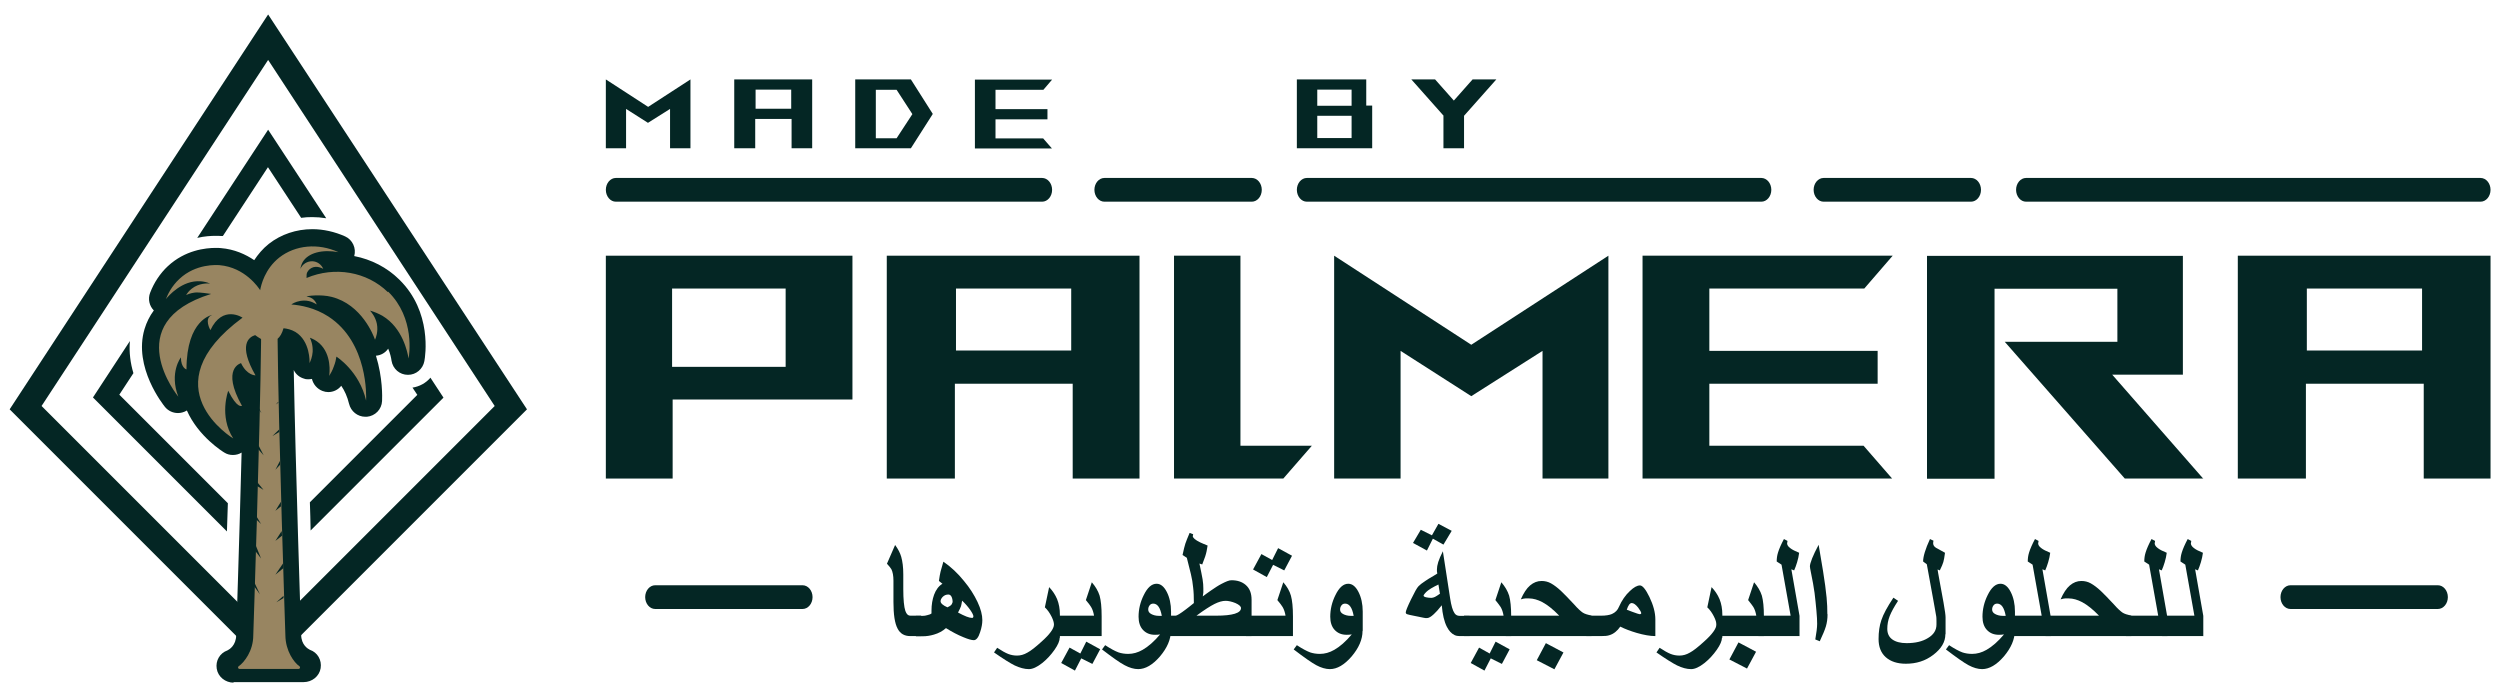 <?xml version="1.0" encoding="UTF-8"?>
<svg id="Layer_1" xmlns="http://www.w3.org/2000/svg" version="1.1" viewBox="0 0 134.73 37.57">
  <!-- Generator: Adobe Illustrator 29.6.1, SVG Export Plug-In . SVG Version: 2.1.1 Build 9)  -->
  <defs>
    <style>
      .st0 {
        fill: #988561;
      }

      .st1 {
        fill: #042624;
      }
    </style>
  </defs>
  <g>
    <path class="st1" d="M14.45.78L.52,22.06l13.94,13.94,13.94-13.94L14.45.78ZM2.24,21.88L14.45,3.23l12.21,18.65-12.21,12.21L2.24,21.88Z"/>
    <path class="st1" d="M23.2,20.35c-.24.29-.59.48-.97.54l.26.39-5.79,5.79c.02.52.03,1.03.04,1.52l7.16-7.16-.7-1.07ZM17.58,11.76l-3.13-4.77-3.82,5.83c.39-.09.74-.11.99-.11.11,0,.22,0,.32.01.02,0,.04,0,.07,0l2.43-3.71,1.79,2.73c.19-.03.39-.04.59-.04.25,0,.5.02.74.06ZM7.19,20.11c-.16-.53-.24-1.11-.19-1.73l-1.99,3.04,7.22,7.22c.02-.49.03-1,.05-1.52l-5.85-5.85.76-1.16Z"/>
    <path class="st1" d="M12.59,36.79c-.44,0-.84-.31-.91-.75-.07-.43.16-.84.58-.99.1-.05.46-.26.47-.82,0,0,0-.01,0-.02,0-.07.17-5.11.29-9.82-.14.09-.31.13-.47.13-.16,0-.32-.04-.46-.13-.07-.04-1.4-.86-2.02-2.27,0,0-.02.01-.03.02-.14.08-.3.12-.45.12-.26,0-.52-.11-.7-.33-.07-.09-1.72-2.13-1.1-4.2.11-.36.27-.69.5-1-.24-.24-.33-.61-.2-.95.21-.55.54-1.05.96-1.44.93-.86,2.02-.98,2.58-.98.09,0,.18,0,.27.01.74.06,1.34.34,1.8.65.2-.3.45-.61.79-.88.65-.51,1.48-.79,2.34-.79.6,0,1.21.14,1.77.39.4.18.61.64.49,1.06.92.18,1.76.61,2.42,1.26,1.79,1.74,1.41,4.14,1.36,4.4-.08.43-.45.74-.88.74h-.01c-.44,0-.81-.32-.88-.76-.02-.15-.07-.39-.18-.65-.15.22-.39.36-.66.38.37,1.19.34,2.24.33,2.44-.02.45-.37.81-.82.85-.03,0-.05,0-.08,0-.42,0-.78-.29-.88-.7-.09-.38-.24-.71-.42-.97-.17.22-.43.34-.7.34-.1,0-.21-.02-.31-.06-.29-.11-.5-.36-.57-.65-.06.01-.12.02-.18.02-.08,0-.16,0-.23-.03-.26-.07-.46-.24-.57-.47.1,5.22.39,14.13.4,14.24,0,0,0,.01,0,.02,0,.56.37.77.47.82.41.14.65.55.58.99-.07.44-.47.75-.91.75h-3.79Z"/>
    <path class="st0" d="M20.9,15.74c-1.13-1.1-2.86-1.4-4.38-.76,0-.01,0-.02,0-.04,0-.1,0-.18.03-.25.03-.06.1-.18.24-.25.3-.16.62.05.63.05-.1-.24-.33-.4-.58-.41-.28-.01-.54.15-.65.41.02-.16.08-.29.13-.38.3-.49,1.06-.68,1.92-.52-1.09-.5-2.32-.39-3.19.29-.78.62-.98,1.48-1.03,1.76-.08-.13-.81-1.23-2.19-1.35-.15-.01-1.27-.09-2.16.74-.43.4-.63.84-.73,1.09.12-.15.87-1.04,1.88-.96.14.01.31.04.5.12-.14-.01-.6-.03-.99.28-.14.11-.24.24-.3.34.22-.1.41-.13.55-.14,0,0,.2-.01.8.08-5.03,1.56-1.77,5.54-1.77,5.54-.5-1.3.14-2.12.14-2.12,0,.57.3.65.3.65,0-2.71,1.39-2.94,1.39-2.94-.48.18-.1.82-.1.82.66-1.39,1.73-.67,1.73-.67-5.08,3.75-.5,6.51-.5,6.51-.78-1.21-.27-2.57-.27-2.57.49.99.74.81.74.81-1.14-2.03-.05-2.3-.05-2.3.32.67.78.66.78.66-.94-1.64-.37-2.06-.02-2.17.09.07.2.14.32.21,0,.05,0,.1,0,.16,0,0,0,0,0,0h0c-.05,4.79-.42,15.81-.42,15.81,0,.84-.49,1.46-.79,1.67-.06.04-.03.14.05.14h3.18c.08,0,.11-.1.05-.14-.3-.21-.75-.83-.76-1.67,0,0-.38-11.28-.42-15.98.13-.11.24-.29.32-.57.19.02.42.07.64.2.8.49.77,1.61.76,1.68.06-.12.15-.33.17-.61.02-.36-.09-.63-.15-.76.16.06.34.15.51.3.68.61.55,1.63.53,1.76.08-.13.18-.3.25-.51.08-.2.12-.38.14-.53,0,0,1.24.78,1.6,2.37.01-.2.12-3.13-2.03-4.53-.73-.47-1.48-.61-2-.65.02-.01.04-.03.06-.04.1-.06.33-.17.64-.17.34,0,.57.15.67.21-.04-.11-.11-.23-.24-.32-.15-.1-.31-.1-.31-.11,0-.03.77-.13,1.35.02,1.63.41,2.27,2.1,2.34,2.31.05-.11.18-.44.1-.86-.08-.38-.29-.62-.37-.71.21.06.44.15.67.28,1.1.66,1.35,1.97,1.41,2.3.03-.16.36-2.17-1.1-3.6Z"/>
    <polygon class="st1" points="15.05 23.14 14.68 23.5 15.05 23.28 15.05 23.14"/>
    <polygon class="st1" points="13.92 23.98 14.21 24.54 13.9 24.19 13.92 23.98"/>
    <polygon class="st1" points="15.14 27.04 14.84 27.53 15.14 27.29 15.14 27.04"/>
    <polygon class="st1" points="13.81 27.81 14.07 28.24 13.8 27.99 13.81 27.81"/>
    <polygon class="st1" points="15.18 28.62 14.84 29.15 15.2 28.87 15.18 28.62"/>
    <polygon class="st1" points="13.86 25.98 14.2 26.4 13.85 26.19 13.86 25.98"/>
    <polygon class="st1" points="15.09 24.84 14.84 25.32 15.09 25.05 15.09 24.84"/>
    <polygon class="st1" points="13.77 29.36 14.07 30.1 13.74 29.67 13.77 29.36"/>
    <polygon class="st1" points="13.94 21.97 14.09 22.26 13.92 22.05 13.94 21.97"/>
    <polygon class="st1" points="15.27 30.34 14.84 30.97 15.27 30.62 15.27 30.34"/>
    <polygon class="st1" points="13.68 31.33 14.01 32.03 13.67 31.56 13.68 31.33"/>
    <polygon class="st1" points="15.28 32.11 14.89 32.46 15.28 32.23 15.28 32.11"/>
    <polygon class="st1" points="15 21.65 14.86 21.8 15 21.7 15 21.65"/>
  </g>
  <g>
    <path class="st1" d="M133.68,10.87h-24.49c-.3,0-.54-.29-.54-.64s.24-.64.54-.64h24.49c.3,0,.54.29.54.64s-.24.64-.54.64ZM106.22,10.87h-7.94c-.3,0-.54-.29-.54-.64s.24-.64.54-.64h7.94c.3,0,.54.29.54.64s-.24.64-.54.64ZM94.92,10.87h-24.49c-.3,0-.54-.29-.54-.64s.24-.64.54-.64h24.49c.3,0,.54.29.54.64s-.24.64-.54.64ZM67.46,10.87h-7.94c-.3,0-.54-.29-.54-.64s.24-.64.54-.64h7.94c.3,0,.54.29.54.64s-.24.64-.54.64ZM56.16,10.87h-22.97c-.3,0-.54-.29-.54-.64s.24-.64.54-.64h22.97c.3,0,.54.29.54.64s-.24.64-.54.64Z"/>
    <g>
      <path class="st1" d="M36.25,21.54v4.25h-3.6v-12.01h13.29v7.75h-9.69ZM36.22,15.55v4.22h6.12v-4.22h-6.12Z"/>
      <path class="st1" d="M61.41,13.78v12.01h-3.6v-5.11h-6.35v5.11h-3.67v-12.01h13.62ZM51.52,15.55v3.34h6.21v-3.34h-6.21Z"/>
      <path class="st1" d="M70.7,24.02l-1.54,1.77h-5.89v-12.01h3.58v10.24h3.85Z"/>
      <path class="st1" d="M71.9,25.79v-12.01l7.39,4.8,7.39-4.8v12.01h-3.55v-6.88l-3.84,2.44-3.81-2.44v6.88h-3.58Z"/>
      <path class="st1" d="M100.43,24.02l1.54,1.77h-13.45v-12.01h13.48l-1.53,1.77h-8.35v3.36h9.07v1.77h-9.07v3.34h8.3Z"/>
      <path class="st1" d="M118.75,25.79h-4.24l-6.47-7.37h6.07v-2.86h-6.62v10.24h-3.64v-12.01h13.79v6.4h-3.81l4.91,5.61Z"/>
      <path class="st1" d="M134.22,13.78v12.01h-3.6v-5.11h-6.35v5.11h-3.67v-12.01h13.62ZM124.32,15.55v3.34h6.21v-3.34h-6.21Z"/>
    </g>
    <g>
      <path class="st1" d="M49.63,34.28h-.57c-.32,0-.54-.13-.68-.39-.16-.29-.23-.77-.23-1.45v-1.15c0-.26-.04-.47-.11-.61-.04-.07-.12-.17-.24-.3l.44-1.01c.16.22.27.43.33.64.07.25.11.56.11.94v.8c0,.56.04.96.11,1.17.06.18.15.26.28.26h.57v1.1Z"/>
      <path class="st1" d="M52.94,33.42c0,.2-.04.41-.12.65-.09.29-.21.43-.34.43-.11,0-.3-.05-.56-.16-.3-.12-.62-.29-.94-.49-.18.16-.4.28-.65.35-.2.06-.4.09-.61.09h-.36v-1.1h.36c.08,0,.17-.01.26-.04.09-.02.17-.05.22-.09v-.15c0-.33.05-.61.14-.86.1-.27.25-.47.45-.59l-.19-.15c.03-.22.06-.39.09-.51.03-.12.08-.3.15-.53.41.28.78.63,1.11,1.04.31.37.55.75.73,1.13.18.38.26.71.26.98ZM51.34,32.48c0-.14-.02-.24-.06-.32-.04-.08-.1-.12-.17-.12-.12,0-.22.04-.31.13-.07.08-.11.15-.11.23,0,.11.12.22.37.33.06-.03.1-.05.13-.07.09-.06.13-.12.13-.19ZM52.46,33.23c0-.08-.06-.2-.18-.37s-.26-.33-.43-.49c-.02.13-.04.23-.06.3s-.08.18-.16.34c.35.19.6.29.75.29.05,0,.07-.02.07-.06Z"/>
      <path class="st1" d="M57.11,34.37c0,.16-.09.38-.28.65-.19.27-.41.51-.66.71-.28.22-.52.33-.72.33-.24,0-.49-.07-.77-.2-.24-.12-.61-.35-1.11-.7l.17-.25c.24.16.44.27.59.33.15.06.31.09.48.09.19,0,.37-.05.56-.16.19-.1.44-.3.76-.59.45-.4.67-.71.67-.92,0-.11-.04-.25-.13-.43-.1-.2-.22-.37-.36-.5l.23-1.09c.18.19.33.41.43.65.1.25.15.53.15.84v1.24Z"/>
      <path class="st1" d="M59.36,34.28h-2.53v-1.1h2.13c-.03-.18-.08-.34-.16-.47-.04-.07-.13-.19-.28-.37l.32-.96c.2.23.34.47.42.72.07.25.11.62.11,1.12v1.06ZM59.29,34.99l-.42.79-.6-.3-.34.66-.74-.41.45-.83.58.32.32-.64.75.41Z"/>
      <path class="st1" d="M63.1,34c0,.46-.2.92-.59,1.38-.39.45-.78.68-1.17.68-.22,0-.47-.07-.73-.21-.27-.14-.67-.43-1.22-.85l.17-.23c.29.19.53.32.72.39.15.05.33.08.52.08.26,0,.52-.07.78-.22.3-.17.62-.45.94-.83-.11.02-.21.02-.28.02-.27,0-.48-.09-.64-.26-.16-.17-.24-.41-.24-.71,0-.4.09-.79.28-1.17.2-.41.43-.61.69-.61.22,0,.4.15.55.44.15.29.23.65.23,1.06v1.04ZM62.61,33.18c-.08-.43-.23-.65-.46-.65-.08,0-.15.03-.2.1-.05.07-.07.14-.07.22,0,.1.05.18.16.24.11.06.25.1.42.1h.15Z"/>
      <path class="st1" d="M67.44,34.28h-4.62v-1.1h.54c.06,0,.25-.11.55-.34.1-.07.24-.19.43-.34,0-.33-.01-.61-.04-.84-.02-.23-.06-.47-.12-.72-.01-.06-.09-.35-.22-.88l-.23-.15c.06-.28.11-.49.15-.61.04-.12.12-.32.23-.58l.19.07s0,.05-.02.1c0,.09.13.21.4.34.09.04.22.1.4.17-.03.21-.07.41-.13.59-.03.09-.08.23-.16.43l-.15-.05c.08.38.14.67.17.85.03.18.04.35.04.49v.04c0,.08,0,.14,0,.18,0,.04-.02.11-.03.21.14-.1.28-.21.43-.31.22-.15.41-.28.59-.37.23-.12.4-.19.52-.19.32,0,.57.08.77.25.22.19.32.45.32.81v1.94ZM66.88,32.77c0-.09-.1-.18-.3-.27-.2-.08-.38-.12-.53-.12-.18,0-.38.06-.6.17-.22.11-.55.32-.97.63h1.06c.89,0,1.34-.14,1.34-.41Z"/>
      <path class="st1" d="M69.69,34.28h-2.54v-1.1h2.13c-.03-.18-.08-.34-.16-.47-.04-.07-.13-.19-.28-.37l.32-.96c.2.23.34.47.41.72.07.25.11.62.11,1.12v1.06ZM69.63,29.95l-.42.79-.6-.3-.34.66-.74-.41.45-.83.58.32.32-.64.75.41Z"/>
      <path class="st1" d="M73.43,34c0,.46-.2.92-.59,1.38-.39.45-.78.68-1.17.68-.22,0-.47-.07-.73-.21s-.67-.43-1.22-.85l.17-.23c.29.19.53.32.72.39.15.05.33.08.52.08.26,0,.52-.07.78-.22.3-.17.62-.45.94-.83-.11.02-.21.02-.28.02-.27,0-.48-.09-.64-.26-.16-.17-.24-.41-.24-.71,0-.4.09-.79.28-1.17.2-.41.43-.61.69-.61.22,0,.4.15.55.44.15.29.23.65.23,1.06v1.04ZM72.95,33.18c-.08-.43-.23-.65-.46-.65-.08,0-.15.03-.2.1-.05.07-.07.14-.07.22,0,.1.05.18.16.24.11.06.25.1.42.1h.15Z"/>
      <path class="st1" d="M79.18,34.28h-.53c-.1,0-.19-.02-.27-.06-.16-.08-.29-.22-.4-.43-.15-.29-.24-.68-.28-1.17-.18.23-.33.39-.43.48-.15.14-.27.21-.37.21-.05,0-.12,0-.19-.02l-.49-.1c-.21-.04-.34-.07-.39-.09s-.07-.05-.07-.1c0-.07.09-.3.28-.69.19-.39.32-.63.41-.72.07-.07.19-.17.36-.28.1-.07.25-.16.44-.27l.21-.13s-.01-.08-.02-.12c0-.04,0-.08,0-.11,0-.1.02-.23.07-.39.05-.15.13-.35.25-.58l.39,2.53c.06.4.14.67.24.81.06.09.15.14.27.14h.53v1.1ZM78.24,28.6l-.45.75-.57-.32-.32.64-.75-.41.42-.71.6.3.35-.62.72.38ZM77.6,31.99l-.08-.49c-.09.04-.15.07-.2.1-.15.08-.27.15-.36.22-.06.05-.12.1-.16.15-.05.06-.08.1-.08.13,0,.04.05.07.14.09s.19.03.28.03c.06,0,.12-.02.19-.05s.16-.1.28-.18Z"/>
      <path class="st1" d="M81.43,34.28h-2.53v-1.1h2.13c-.03-.18-.08-.34-.16-.47-.04-.07-.14-.19-.28-.37l.32-.96c.2.23.34.47.42.72.07.25.11.62.11,1.12v1.06ZM81.36,34.99l-.42.79-.6-.3-.34.66-.74-.41.45-.83.57.32.32-.64.75.41Z"/>
      <path class="st1" d="M85.77,34.28h-4.62v-1.1h2.88c-.33-.34-.63-.58-.91-.73-.25-.13-.49-.2-.72-.2-.07,0-.13,0-.19,0s-.14.02-.25.05c.15-.34.31-.59.5-.75s.39-.24.62-.24c.18,0,.35.04.51.13.16.09.35.23.55.42.16.15.39.39.69.71.2.23.36.37.46.44s.27.12.48.17v1.1ZM84.26,35.16l-.49.91-.95-.49.49-.92.94.5Z"/>
      <path class="st1" d="M89.21,34.28c-.28,0-.62-.06-1-.17-.34-.1-.63-.21-.89-.34-.16.23-.35.39-.58.46-.11.04-.26.05-.45.05h-.8v-1.1h.8c.24,0,.44-.03.58-.09.18-.08.31-.21.38-.39.15-.34.35-.63.59-.85.21-.2.39-.3.54-.3.14,0,.31.21.51.62.21.44.32.84.32,1.21v.88ZM88.45,33.05c0-.06-.06-.16-.17-.31-.13-.16-.24-.24-.34-.24-.11,0-.19.12-.27.36.14.05.25.09.32.12.22.08.34.12.37.12.06,0,.09-.02.09-.06Z"/>
      <path class="st1" d="M92.8,34.37c0,.16-.09.38-.28.65-.19.27-.41.51-.66.71-.28.22-.52.33-.72.33-.24,0-.49-.07-.76-.2-.24-.12-.61-.35-1.11-.7l.17-.25c.24.16.44.27.59.33.15.06.31.09.48.09.19,0,.37-.05.56-.16.19-.1.44-.3.76-.59.45-.4.67-.71.67-.92,0-.11-.04-.25-.13-.43-.1-.2-.22-.37-.36-.5l.23-1.09c.18.19.33.41.43.65.1.25.15.53.15.84v1.24Z"/>
      <path class="st1" d="M95.05,34.28h-2.53v-1.1h2.13c-.03-.18-.08-.34-.16-.47-.04-.07-.14-.19-.28-.37l.32-.96c.2.23.34.47.42.72.07.25.11.62.11,1.12v1.06ZM94.64,35.12l-.49.91-.95-.49.49-.92.94.5Z"/>
      <path class="st1" d="M96.99,34.28h-2.23v-1.1h1.74l-.49-2.75-.26-.17c0-.16.02-.32.07-.48.06-.2.17-.45.32-.73l.19.1s0,.06-.02.13c0,.09.06.18.17.26.1.08.26.16.48.25-.02.17-.06.34-.11.51-.05.16-.1.31-.16.44l-.15-.06.44,2.51v1.1Z"/>
      <path class="st1" d="M98.49,33.1c0,.24-.03.46-.09.66-.06.2-.17.46-.33.8l-.24-.1c.06-.35.1-.63.1-.84,0-.16-.01-.41-.04-.72s-.06-.63-.1-.95c-.04-.31-.11-.68-.2-1.12-.03-.15-.05-.26-.05-.31,0-.08.04-.23.12-.43.08-.2.2-.45.35-.73l.24,1.43c.09.55.15,1.02.19,1.42.03.31.04.6.04.89Z"/>
      <path class="st1" d="M104.84,34.18c0,.42-.22.78-.65,1.11s-.92.48-1.48.48c-.46,0-.82-.12-1.08-.35-.26-.23-.39-.56-.39-.98,0-.39.05-.73.15-1.02.11-.33.33-.73.65-1.21l.25.17c-.21.32-.36.59-.45.82-.09.23-.13.46-.13.69,0,.25.09.44.27.57.18.13.44.2.77.2.47,0,.86-.09,1.16-.28.3-.18.45-.42.45-.72v-.19c0-.1,0-.22-.03-.35s-.06-.39-.14-.79c-.12-.64-.23-1.28-.35-1.92l-.2-.15c0-.26.12-.67.37-1.21l.19.09s-.02.08-.02.13c0,.11.06.2.17.26.16.09.32.18.47.26-.03.23-.06.4-.09.5-.03.1-.09.25-.19.45l-.12-.05s.04.27.12.69c.08.42.14.78.2,1.09.08.44.11.7.11.8v.91Z"/>
      <path class="st1" d="M108.58,34c0,.46-.2.92-.59,1.38-.39.45-.78.68-1.17.68-.22,0-.47-.07-.73-.21s-.67-.43-1.22-.85l.17-.23c.29.19.53.32.72.39.15.05.33.08.52.08.26,0,.52-.07.78-.22.3-.17.62-.45.94-.83-.11.02-.21.02-.28.02-.27,0-.48-.09-.64-.26-.16-.17-.24-.41-.24-.71,0-.4.09-.79.28-1.17.2-.41.43-.61.69-.61.22,0,.4.15.55.44.15.29.23.65.23,1.06v1.04ZM108.09,33.18c-.08-.43-.23-.65-.46-.65-.08,0-.15.03-.2.1-.05.07-.07.14-.07.22,0,.1.05.18.16.24.11.06.25.1.42.1h.15Z"/>
      <path class="st1" d="M110.52,34.28h-2.23v-1.1h1.74l-.49-2.75-.26-.17c0-.16.02-.32.07-.48.06-.2.17-.45.32-.73l.19.1s0,.06-.02.13c0,.09.06.18.17.26.1.08.26.16.48.25-.02.17-.06.34-.11.51-.05.16-.1.31-.16.44l-.15-.06.44,2.51v1.1Z"/>
      <path class="st1" d="M114.86,34.28h-4.62v-1.1h2.88c-.33-.34-.63-.58-.91-.73-.25-.13-.49-.2-.72-.2-.07,0-.13,0-.19,0s-.14.02-.25.05c.15-.34.31-.59.5-.75s.39-.24.62-.24c.18,0,.35.04.51.13.16.09.35.23.55.42.16.15.39.39.69.71.2.23.36.37.46.44s.27.12.48.17v1.1Z"/>
      <path class="st1" d="M116.8,34.28h-2.23v-1.1h1.74l-.49-2.75-.26-.17c0-.16.02-.32.07-.48.06-.2.17-.45.32-.73l.19.1s0,.06-.02.13c0,.09.06.18.17.26.1.08.26.16.48.25-.02.17-.06.34-.11.51-.05.16-.1.31-.16.44l-.15-.06.44,2.51v1.1Z"/>
      <path class="st1" d="M118.75,34.28h-2.23v-1.1h1.74l-.49-2.75-.26-.17c0-.16.02-.32.07-.48.06-.2.17-.45.32-.73l.19.1s0,.06-.02.13c0,.09.06.18.17.26.1.08.26.16.48.25-.02.17-.06.34-.11.51-.05.16-.1.31-.16.44l-.15-.06.44,2.51v1.1Z"/>
    </g>
    <g>
      <path class="st1" d="M32.65,7.99v-3.71l2.28,1.48,2.28-1.48v3.71h-1.1v-2.12l-1.19.75-1.18-.75v2.12h-1.11Z"/>
      <path class="st1" d="M43.77,4.28v3.71h-1.11v-1.58h-1.96v1.58h-1.13v-3.71h4.21ZM40.72,4.83v1.03h1.92v-1.03h-1.92Z"/>
      <path class="st1" d="M49.09,4.28l1.18,1.86-1.18,1.85h-3v-3.71h3ZM47.2,7.45h1.12l.85-1.3-.85-1.31h-1.12v2.62Z"/>
      <path class="st1" d="M56.21,7.45l.48.55h-4.15v-3.71h4.16l-.47.55h-2.58v1.04h2.8v.55h-2.8v1.03h2.56Z"/>
    </g>
    <g>
      <path class="st1" d="M73.95,7.99h-4.06v-3.71h3.74v1.41h.32v2.29ZM70.99,4.83v.87h1.85v-.87h-1.85ZM70.99,6.24v1.2h1.85v-1.2h-1.85Z"/>
      <path class="st1" d="M77.8,6.24l-1.74-1.96h1.28l1.01,1.14,1.01-1.14h1.28l-1.74,1.96v1.75h-1.11v-1.75Z"/>
    </g>
    <path class="st1" d="M131.38,32.82h-7.94c-.3,0-.54-.29-.54-.64s.24-.64.54-.64h7.94c.3,0,.54.29.54.64s-.24.64-.54.64Z"/>
    <path class="st1" d="M43.25,32.82h-7.94c-.3,0-.54-.29-.54-.64s.24-.64.54-.64h7.94c.3,0,.54.29.54.64s-.24.64-.54.64Z"/>
  </g>
</svg>